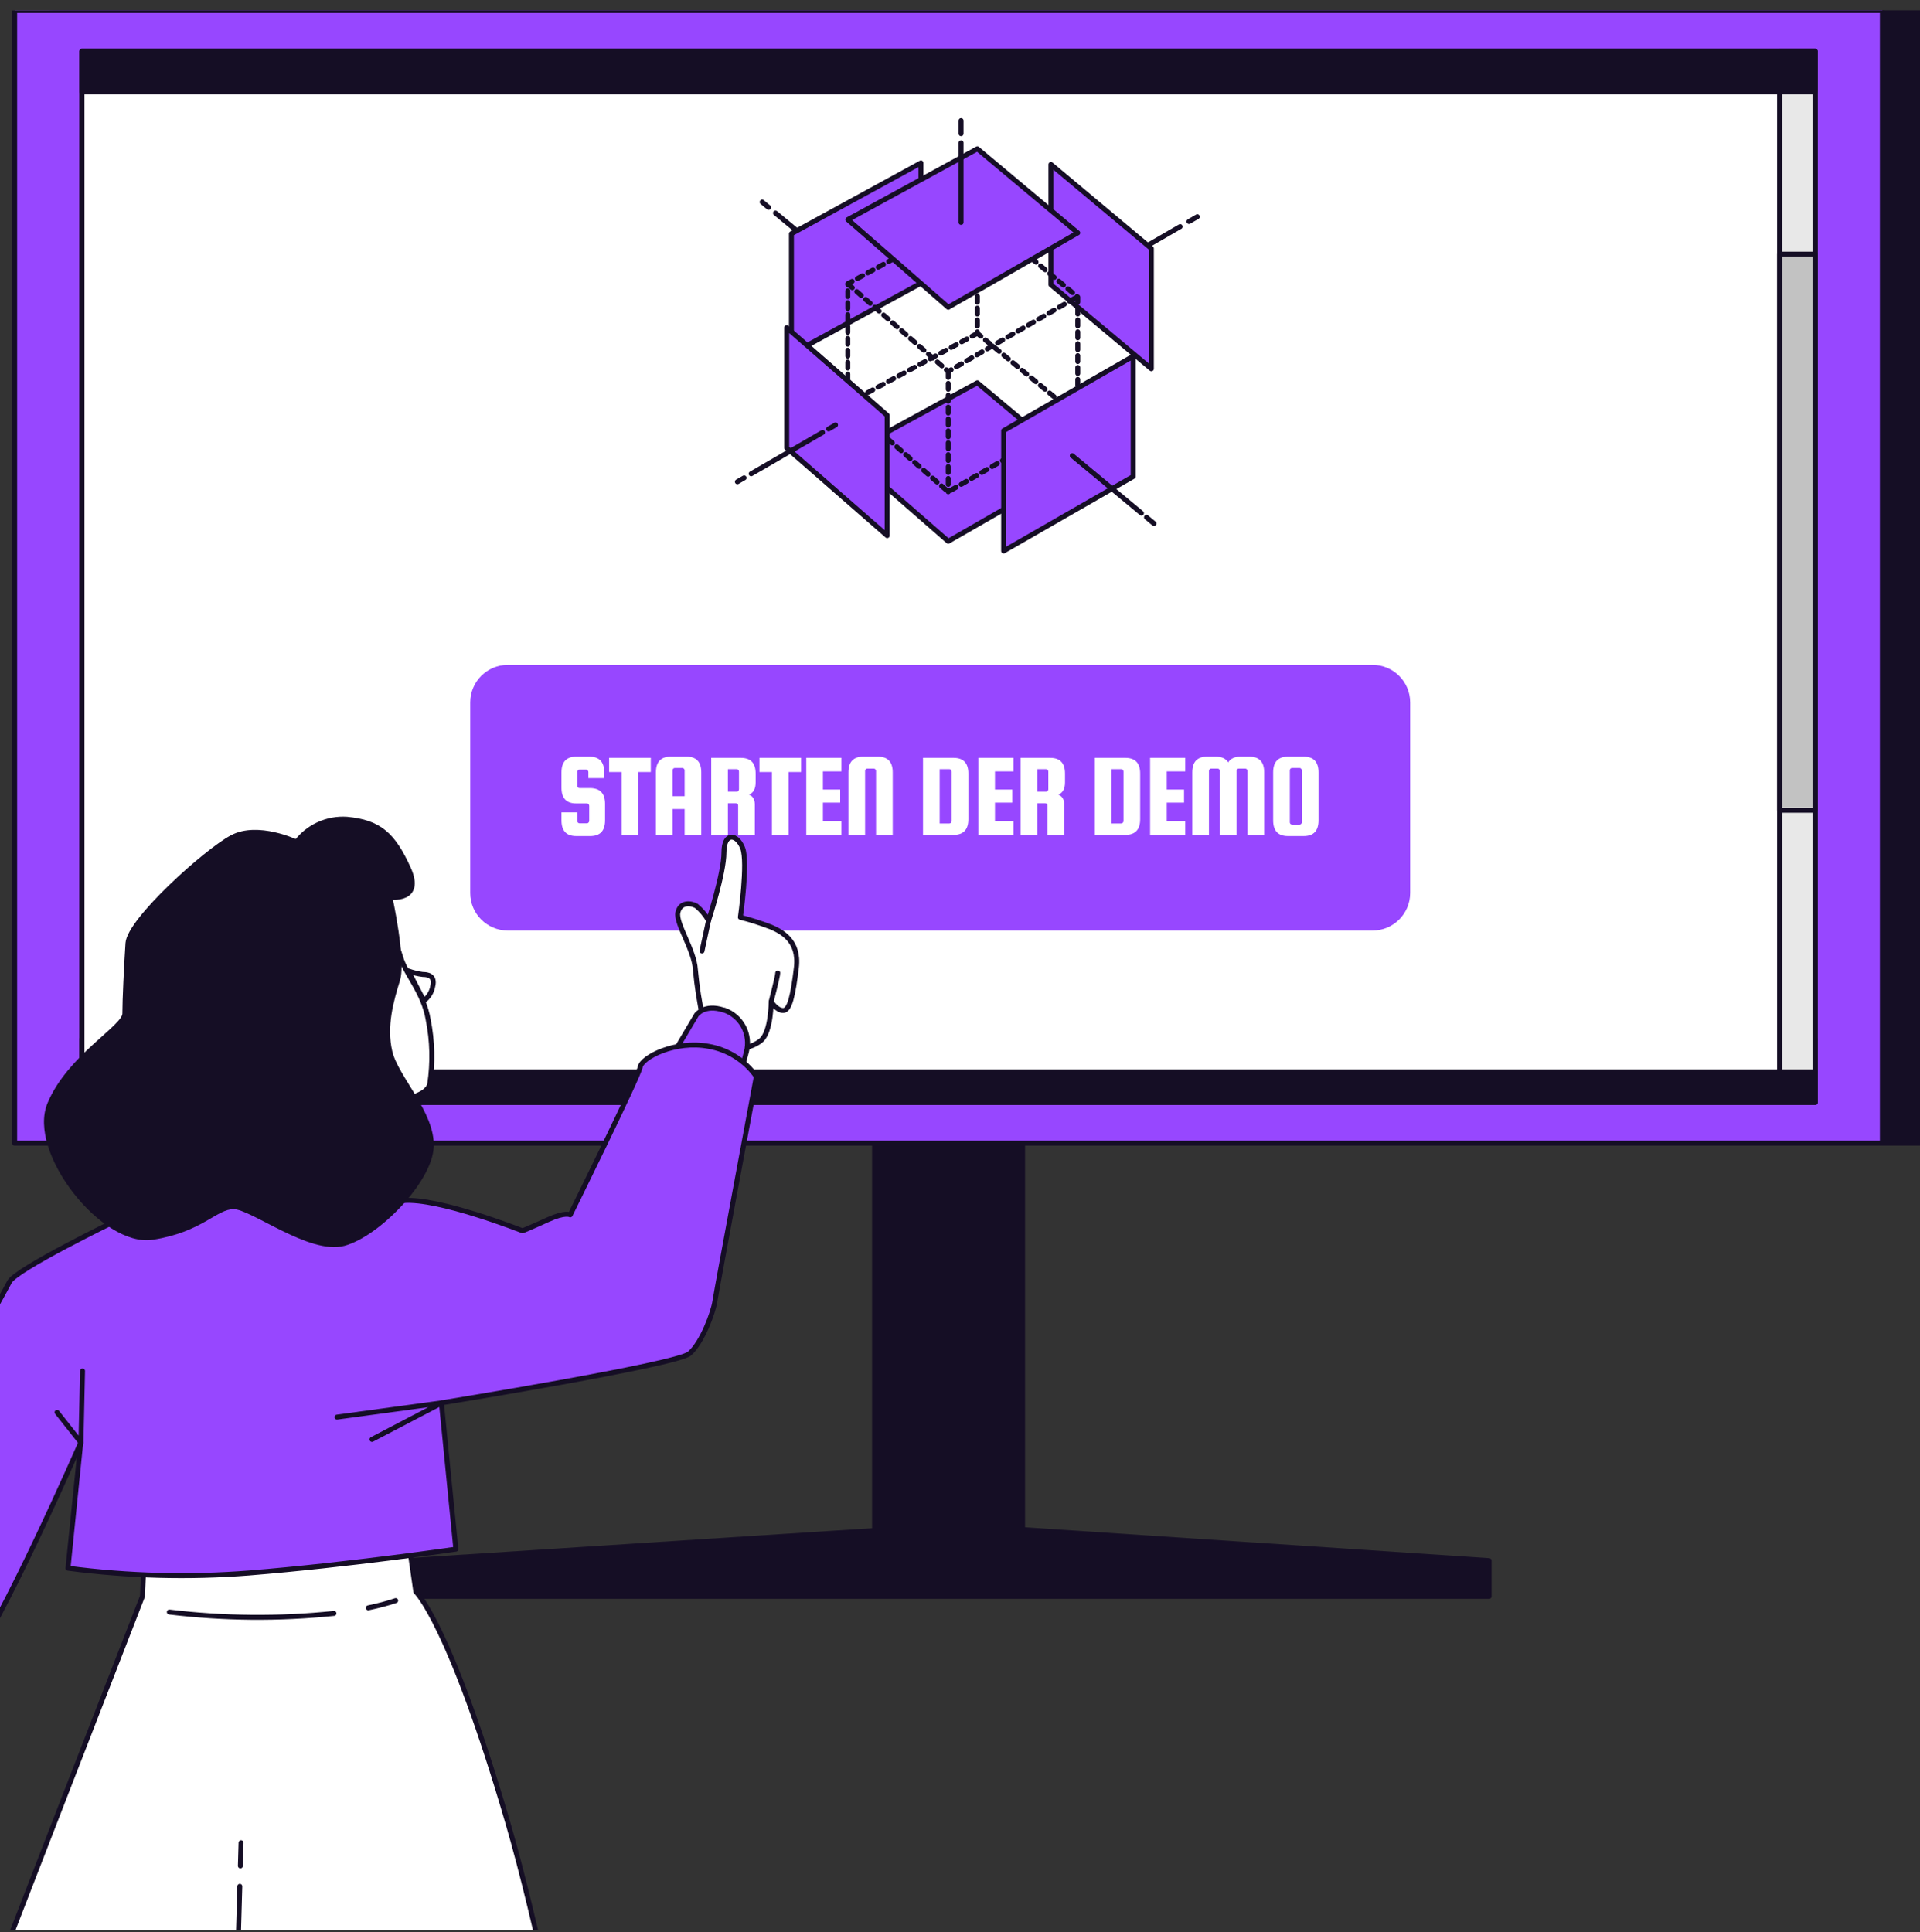 <svg width="155" height="156" viewBox="0 0 155 156" fill="none" xmlns="http://www.w3.org/2000/svg">
<rect x="0" y="0" width="155" height="156" fill="#333333" stroke="none"/>
<g clip-path="url(#clip0_2_23618)">
<path d="M82.55 80.353H70.601V128.552H82.55V80.353Z" fill="#150E25" stroke="#150E25" stroke-width="0.4" stroke-linecap="round" stroke-linejoin="round"/>
<path d="M155 0.847H4.223V92.302H155V0.847Z" fill="#150E25" stroke="#150E25" stroke-width="0.4" stroke-linecap="round" stroke-linejoin="round"/>
<path d="M151.961 0.847H1.184V92.302H151.961V0.847Z" fill="#9747FF" stroke="#150E25" stroke-width="0.4" stroke-linecap="round" stroke-linejoin="round"/>
<path d="M146.528 4.144H6.617V89.007H146.528V4.144Z" fill="white" stroke="#150E25" stroke-width="0.4" stroke-linecap="round" stroke-linejoin="round"/>
<path d="M146.528 83.893H6.617V89.004H146.528V83.893Z" fill="white" stroke="#150E25" stroke-width="0.4" stroke-linecap="round" stroke-linejoin="round"/>
<path d="M77.227 123.147L32.932 126.009V128.892H120.216V126.009L77.227 123.147Z" fill="#150E25" stroke="#150E25" stroke-width="0.4" stroke-linecap="round" stroke-linejoin="round"/>
<path d="M146.528 4.144H6.617V89.007H146.528V4.144Z" fill="white" stroke="#150E25" stroke-width="0.4" stroke-linecap="round" stroke-linejoin="round"/>
<path d="M146.531 4.144H143.663V89.007H146.531V4.144Z" fill="#E8E8E8" stroke="#150E25" stroke-width="0.4" stroke-linecap="round" stroke-linejoin="round"/>
<path d="M146.531 20.518H143.663V65.424H146.531V20.518Z" fill="#C2C2C2" stroke="#150E25" stroke-width="0.4" stroke-linecap="round" stroke-linejoin="round"/>
<path d="M146.528 4.144H6.617V7.412H146.528V4.144Z" fill="#150E25" stroke="#150E25" stroke-width="0.4" stroke-linecap="round" stroke-linejoin="round"/>
<path d="M146.528 86.544H6.617V89.005H146.528V86.544Z" fill="#150E25" stroke="#150E25" stroke-width="0.4" stroke-linecap="round" stroke-linejoin="round"/>
<path d="M110.809 53.684H40.994C39.319 53.684 37.961 55.041 37.961 56.717V72.101C37.961 73.776 39.319 75.134 40.994 75.134H110.809C112.484 75.134 113.842 73.776 113.842 72.101V56.717C113.842 55.041 112.484 53.684 110.809 53.684Z" fill="#9747FF"/>
<path d="M87.006 37.692L78.9 30.909L68.442 36.624L76.551 43.702L87.006 37.692Z" fill="#9747FF" stroke="#150E25" stroke-width="0.4" stroke-linecap="round" stroke-linejoin="round"/>
<path d="M95.273 18.297L88.733 22.083" stroke="#150E25" stroke-width="0.4" stroke-linecap="round" stroke-linejoin="round"/>
<path d="M96.656 17.498L95.987 17.885" stroke="#150E25" stroke-width="0.4" stroke-linecap="round" stroke-linejoin="round"/>
<path d="M84.841 22.992V13.278L92.948 20.063V29.777L84.841 22.992Z" fill="#9747FF" stroke="#150E25" stroke-width="0.4" stroke-linecap="round" stroke-linejoin="round"/>
<path d="M62.605 17.202L67.345 21.117" stroke="#150E25" stroke-width="0.4" stroke-linecap="round" stroke-linejoin="round"/>
<path d="M61.529 16.314L62.051 16.745" stroke="#150E25" stroke-width="0.4" stroke-linecap="round" stroke-linejoin="round"/>
<path d="M74.347 13.154V22.866L63.892 28.581V18.869L74.347 13.154Z" fill="#9747FF" stroke="#150E25" stroke-width="0.4" stroke-linecap="round" stroke-linejoin="round"/>
<path d="M78.9 17.198L68.442 22.913V32.627L76.551 39.707L87.006 33.697V23.983L78.9 17.198Z" stroke="#150E25" stroke-width="0.4" stroke-linecap="round" stroke-linejoin="round" stroke-dasharray="0.48 0.48"/>
<path d="M68.442 22.913L76.551 29.993L86.842 24.034" stroke="#150E25" stroke-width="0.4" stroke-linecap="round" stroke-linejoin="round" stroke-dasharray="0.48 0.48"/>
<path d="M76.551 29.992V39.706" stroke="#150E25" stroke-width="0.4" stroke-linecap="round" stroke-linejoin="round" stroke-dasharray="0.48 0.48"/>
<path d="M78.9 17.198V26.912L85.195 32.118" stroke="#150E25" stroke-width="0.4" stroke-linecap="round" stroke-linejoin="round" stroke-dasharray="0.48 0.48"/>
<path d="M78.9 26.913L69.851 31.81" stroke="#150E25" stroke-width="0.4" stroke-linecap="round" stroke-linejoin="round" stroke-dasharray="0.48 0.48"/>
<path d="M63.512 26.453V36.167L71.621 43.247V33.533L63.512 26.453Z" fill="#9747FF" stroke="#150E25" stroke-width="0.4" stroke-linecap="round" stroke-linejoin="round"/>
<path d="M60.07 38.585L59.528 38.9" stroke="#150E25" stroke-width="0.4" stroke-linecap="round" stroke-linejoin="round"/>
<path d="M66.404 34.918L60.641 38.254" stroke="#150E25" stroke-width="0.4" stroke-linecap="round" stroke-linejoin="round"/>
<path d="M67.451 34.313L66.897 34.634" stroke="#150E25" stroke-width="0.4" stroke-linecap="round" stroke-linejoin="round"/>
<path d="M81.022 44.487V34.773L91.479 28.763V38.477L81.022 44.487Z" fill="#9747FF" stroke="#150E25" stroke-width="0.4" stroke-linecap="round" stroke-linejoin="round"/>
<path d="M92.555 41.769L93.159 42.269" stroke="#150E25" stroke-width="0.4" stroke-linecap="round" stroke-linejoin="round"/>
<path d="M86.562 36.795L92.148 41.43" stroke="#150E25" stroke-width="0.4" stroke-linecap="round" stroke-linejoin="round"/>
<path d="M87.006 18.8L78.9 12.016L68.442 17.73L76.551 24.81L87.006 18.8Z" fill="#9747FF" stroke="#150E25" stroke-width="0.4" stroke-linecap="round" stroke-linejoin="round"/>
<path d="M77.585 10.791V9.739" stroke="#150E25" stroke-width="0.4" stroke-linecap="round" stroke-linejoin="round"/>
<path d="M77.585 17.957V11.53" stroke="#150E25" stroke-width="0.4" stroke-linecap="round" stroke-linejoin="round"/>
<path d="M11.676 124.904L11.5 128.886C11.5 128.886 1.004 155.843 -4.06 169.052C-9.124 182.262 -10.393 192.389 -10.393 192.389C-10.393 192.389 -5.872 196.553 6.431 198.541C16.608 200.11 26.891 200.892 37.188 200.88C43.883 200.88 51.479 198.711 51.479 198.711C51.479 198.711 45.69 163.252 40.989 147.148C36.288 131.044 33.569 128.512 33.569 128.512L32.843 123.448L11.676 124.904Z" fill="white" stroke="#150E25" stroke-width="0.4" stroke-linecap="round" stroke-linejoin="round"/>
<path d="M19.359 152.304L18.009 199.808" stroke="#150E25" stroke-width="0.4" stroke-linecap="round" stroke-linejoin="round"/>
<path d="M19.459 148.784L19.406 150.655" stroke="#150E25" stroke-width="0.4" stroke-linecap="round" stroke-linejoin="round"/>
<path d="M29.733 129.818C30.487 129.66 31.23 129.473 31.943 129.233" stroke="#150E25" stroke-width="0.4" stroke-linecap="round" stroke-linejoin="round"/>
<path d="M13.669 130.157C18.082 130.687 22.54 130.724 26.96 130.268" stroke="#150E25" stroke-width="0.4" stroke-linecap="round" stroke-linejoin="round"/>
<path d="M56.759 82.284C56.467 80.969 56.26 79.637 56.139 78.296C56.051 76.699 54.543 74.571 54.724 73.688C54.905 72.805 55.782 72.893 56.227 73.156C56.62 73.484 56.951 73.88 57.203 74.325C57.203 74.325 58.443 70.513 58.443 68.835C58.443 67.156 59.507 67.326 59.952 68.478C60.396 69.63 59.77 74.062 59.77 74.062C60.614 74.278 61.443 74.544 62.256 74.857C63.051 75.208 64.559 75.922 64.29 78.138C64.022 80.354 63.758 81.588 63.226 81.588C62.694 81.588 62.256 80.88 62.256 80.88C62.256 80.88 62.256 83.272 61.455 83.985C60.653 84.699 59.063 84.781 59.063 84.781C59.063 84.781 59.238 82.968 56.759 82.284Z" fill="white" stroke="#150E25" stroke-width="0.4" stroke-linecap="round" stroke-linejoin="round"/>
<path d="M62.256 80.862C62.256 80.862 62.788 78.827 62.788 78.558" stroke="#150E25" stroke-width="0.4" stroke-linecap="round" stroke-linejoin="round"/>
<path d="M57.204 74.307L56.672 76.786" stroke="#150E25" stroke-width="0.4" stroke-linecap="round" stroke-linejoin="round"/>
<path d="M54.555 84.762L56.227 81.937C56.227 81.937 56.87 81.037 58.408 81.551H58.455C59.129 81.786 59.688 82.266 60.021 82.897C60.355 83.527 60.436 84.26 60.25 84.949L59.824 86.545C59.824 86.545 56.467 84.633 54.555 84.762Z" fill="#9747FF" stroke="#150E25" stroke-width="0.4" stroke-linecap="round" stroke-linejoin="round"/>
<path d="M9.489 98.499C9.489 98.499 1.267 102.481 0.759 103.51C0.25 104.539 -10.03 122.894 -11.439 124.695C-12.848 126.496 -17.222 128.788 -17.731 130.601C-18.24 132.414 -17.86 137.279 -17.86 137.279L-18.889 140.618C-18.889 140.618 -18.76 141.787 -16.965 142.156L-15.164 142.542L-12.082 139.589C-12.082 139.589 -5.405 137.922 -2.726 134.712C-0.048 131.502 6.518 116.48 6.518 116.48L5.489 126.619C10.335 127.256 15.235 127.386 20.108 127.005C28.072 126.362 36.802 125.081 36.802 125.081L35.633 113.269C35.633 113.269 54.637 110.188 55.666 109.287C56.695 108.387 57.59 105.948 57.718 105.048C57.847 104.147 61.057 86.921 61.057 86.921C60.609 86.28 60.038 85.735 59.377 85.317C58.717 84.898 57.98 84.615 57.21 84.482C54.508 83.968 51.812 85.377 51.684 86.149C51.555 86.921 46.035 98.089 46.035 98.089C46.035 98.089 45.649 97.832 44.24 98.475C42.831 99.119 42.182 99.376 42.182 99.376C42.182 99.376 35.381 96.68 32.551 96.938C29.721 97.195 27.031 97.581 27.031 97.581C27.031 97.581 22.026 95.242 18.301 96.294C14.576 97.347 9.489 98.499 9.489 98.499Z" fill="#9747FF" stroke="#150E25" stroke-width="0.4" stroke-linecap="round" stroke-linejoin="round"/>
<path d="M27.206 114.42L35.679 113.268L30.03 116.221" stroke="#150E25" stroke-width="0.4" stroke-linecap="round" stroke-linejoin="round"/>
<path d="M6.664 110.695L6.536 116.478L4.606 114.034" stroke="#150E25" stroke-width="0.4" stroke-linecap="round" stroke-linejoin="round"/>
<path d="M31.106 74.301C31.61 75.248 32.023 76.24 32.34 77.265C32.715 78.628 34.2 80.113 34.568 82.335C34.911 84.048 34.952 85.807 34.691 87.534C34.445 88.522 32.463 88.767 32.463 88.767C31.51 88.399 30.686 87.76 30.093 86.928C29.5 86.097 29.163 85.11 29.124 84.089C28.878 80.359 31.106 74.301 31.106 74.301Z" fill="white" stroke="#150E25" stroke-width="0.4" stroke-linecap="round" stroke-linejoin="round"/>
<path d="M32.966 78.393C33.343 78.533 33.736 78.629 34.135 78.679C34.498 78.679 35.153 78.755 34.936 79.626C34.857 80.096 34.597 80.516 34.211 80.796L32.966 78.393Z" fill="white" stroke="#150E25" stroke-width="0.4" stroke-linecap="round" stroke-linejoin="round"/>
<path d="M23.932 67.992C23.932 67.992 20.838 66.507 18.739 67.618C16.64 68.729 10.453 74.301 10.331 76.155C10.208 78.009 10.079 80.728 10.079 81.844C10.079 82.961 5.629 85.306 4.021 89.142C2.413 92.978 8.348 100.515 12.307 99.901C16.266 99.287 17.377 97.428 18.862 97.428C20.347 97.428 25.043 101.135 27.767 100.393C30.492 99.65 34.691 95.323 34.814 92.604C34.937 89.885 31.972 87.037 31.475 84.932C30.978 82.827 31.598 80.728 32.095 79.12C32.592 77.511 31.475 72.442 31.475 72.442C31.475 72.442 34.2 72.816 32.96 70.103C31.72 67.39 30.621 66.396 28.013 66.15C27.234 66.096 26.453 66.236 25.741 66.557C25.028 66.879 24.407 67.372 23.932 67.992V67.992Z" fill="#150E25" stroke="#150E25" stroke-width="0.4" stroke-linecap="round" stroke-linejoin="round"/>
<path d="M48.778 62.825H47.5V62.334C47.5 62.283 47.481 62.238 47.442 62.2C47.41 62.161 47.368 62.142 47.317 62.142H46.789C46.737 62.142 46.693 62.161 46.654 62.2C46.622 62.238 46.606 62.283 46.606 62.334V63.44C46.606 63.491 46.622 63.536 46.654 63.574C46.693 63.613 46.737 63.632 46.789 63.632H47.654C48.448 63.645 48.845 64.068 48.845 64.901V66.237C48.845 67.082 48.448 67.505 47.654 67.505H46.52C45.725 67.505 45.328 67.082 45.328 66.237V65.593H46.606V66.285C46.606 66.336 46.622 66.381 46.654 66.419C46.693 66.458 46.737 66.477 46.789 66.477H47.385C47.436 66.477 47.477 66.458 47.509 66.419C47.548 66.381 47.567 66.336 47.567 66.285V65.064C47.567 65.013 47.548 64.968 47.509 64.929C47.477 64.891 47.436 64.872 47.385 64.872H46.52C45.725 64.872 45.328 64.449 45.328 63.603V62.363C45.328 61.517 45.725 61.094 46.52 61.094H47.586C48.381 61.094 48.778 61.517 48.778 62.363V62.825ZM49.174 62.334V61.191H52.538V62.334H51.529V67.409H50.183V62.334H49.174ZM55.422 61.094C56.217 61.094 56.614 61.517 56.614 62.363V67.409H55.269V65.323H54.298V67.409H52.952V62.363C52.952 61.517 53.35 61.094 54.144 61.094H55.422ZM54.298 64.285H55.269V62.2C55.269 62.148 55.249 62.104 55.211 62.065C55.179 62.027 55.137 62.008 55.086 62.008H54.481C54.429 62.008 54.385 62.027 54.346 62.065C54.314 62.104 54.298 62.148 54.298 62.2V64.285ZM58.763 64.862V67.409H57.417V61.191H59.81C60.605 61.191 61.002 61.614 61.002 62.459V63.18C61.002 63.693 60.82 64.019 60.454 64.16C60.775 64.276 60.935 64.538 60.935 64.949V67.409H59.589V65.054C59.589 64.926 59.528 64.862 59.407 64.862H58.763ZM58.763 62.104V63.92H59.474C59.525 63.92 59.567 63.901 59.599 63.862C59.637 63.824 59.657 63.779 59.657 63.728V62.296C59.657 62.245 59.637 62.2 59.599 62.161C59.567 62.123 59.525 62.104 59.474 62.104H58.763ZM61.31 62.334V61.191H64.674V62.334H63.665V67.409H62.319V62.334H61.31ZM66.434 66.294H67.924V67.409H65.089V61.191H67.924V62.286H66.434V63.747H67.828V64.805H66.434V66.294ZM72.068 67.409H70.722V62.248C70.722 62.197 70.703 62.152 70.665 62.113C70.633 62.075 70.591 62.056 70.54 62.056H70.021C69.97 62.056 69.925 62.075 69.886 62.113C69.854 62.152 69.838 62.197 69.838 62.248V67.409H68.493V62.363C68.493 61.517 68.89 61.094 69.684 61.094H70.876C71.671 61.094 72.068 61.517 72.068 62.363V67.409ZM76.983 61.191C77.777 61.191 78.174 61.614 78.174 62.459V66.141C78.174 66.986 77.777 67.409 76.983 67.409H74.513V61.191H76.983ZM76.829 66.294V62.296C76.829 62.245 76.81 62.2 76.771 62.161C76.739 62.123 76.698 62.104 76.646 62.104H75.858V66.487H76.646C76.698 66.487 76.739 66.467 76.771 66.429C76.81 66.39 76.829 66.346 76.829 66.294ZM80.323 66.294H81.813V67.409H78.977V61.191H81.813V62.286H80.323V63.747H81.716V64.805H80.323V66.294ZM83.736 64.862V67.409H82.391V61.191H84.784C85.579 61.191 85.976 61.614 85.976 62.459V63.18C85.976 63.693 85.793 64.019 85.428 64.16C85.748 64.276 85.909 64.538 85.909 64.949V67.409H84.563V65.054C84.563 64.926 84.502 64.862 84.38 64.862H83.736ZM83.736 62.104V63.92H84.448C84.499 63.92 84.54 63.901 84.573 63.862C84.611 63.824 84.63 63.779 84.63 63.728V62.296C84.63 62.245 84.611 62.2 84.573 62.161C84.54 62.123 84.499 62.104 84.448 62.104H83.736ZM90.852 61.191C91.647 61.191 92.044 61.614 92.044 62.459V66.141C92.044 66.986 91.647 67.409 90.852 67.409H88.382V61.191H90.852ZM90.699 66.294V62.296C90.699 62.245 90.679 62.2 90.641 62.161C90.609 62.123 90.567 62.104 90.516 62.104H89.728V66.487H90.516C90.567 66.487 90.609 66.467 90.641 66.429C90.679 66.39 90.699 66.346 90.699 66.294ZM94.192 66.294H95.682V67.409H92.847V61.191H95.682V62.286H94.192V63.747H95.586V64.805H94.192V66.294ZM97.596 67.409H96.251V62.363C96.251 61.517 96.648 61.094 97.443 61.094H98.154C98.622 61.094 98.955 61.248 99.153 61.556C99.339 61.248 99.672 61.094 100.153 61.094H100.864C101.659 61.094 102.056 61.517 102.056 62.363V67.409H100.711V62.248C100.711 62.197 100.691 62.152 100.653 62.113C100.621 62.075 100.579 62.056 100.528 62.056H100.009C99.958 62.056 99.913 62.075 99.874 62.113C99.842 62.152 99.826 62.197 99.826 62.248V67.409H98.481V62.248C98.481 62.197 98.461 62.152 98.423 62.113C98.391 62.075 98.349 62.056 98.298 62.056H97.779C97.728 62.056 97.683 62.075 97.644 62.113C97.612 62.152 97.596 62.197 97.596 62.248V67.409ZM106.443 62.363V66.237C106.443 67.082 106.045 67.505 105.251 67.505H103.973C103.178 67.505 102.781 67.082 102.781 66.237V62.363C102.781 61.517 103.178 61.094 103.973 61.094H105.251C106.045 61.094 106.443 61.517 106.443 62.363ZM105.097 66.39V62.2C105.097 62.148 105.078 62.104 105.039 62.065C105.007 62.027 104.966 62.008 104.914 62.008H104.309C104.258 62.008 104.213 62.027 104.174 62.065C104.142 62.104 104.126 62.148 104.126 62.2V66.39C104.126 66.442 104.142 66.487 104.174 66.525C104.213 66.563 104.258 66.583 104.309 66.583H104.914C104.966 66.583 105.007 66.563 105.039 66.525C105.078 66.487 105.097 66.442 105.097 66.39Z" fill="white"/>
</g>
<defs>
<clipPath id="clip0_2_23618">
<rect width="155" height="155" fill="white" transform="translate(0 0.847)"/>
</clipPath>
</defs>
</svg>

